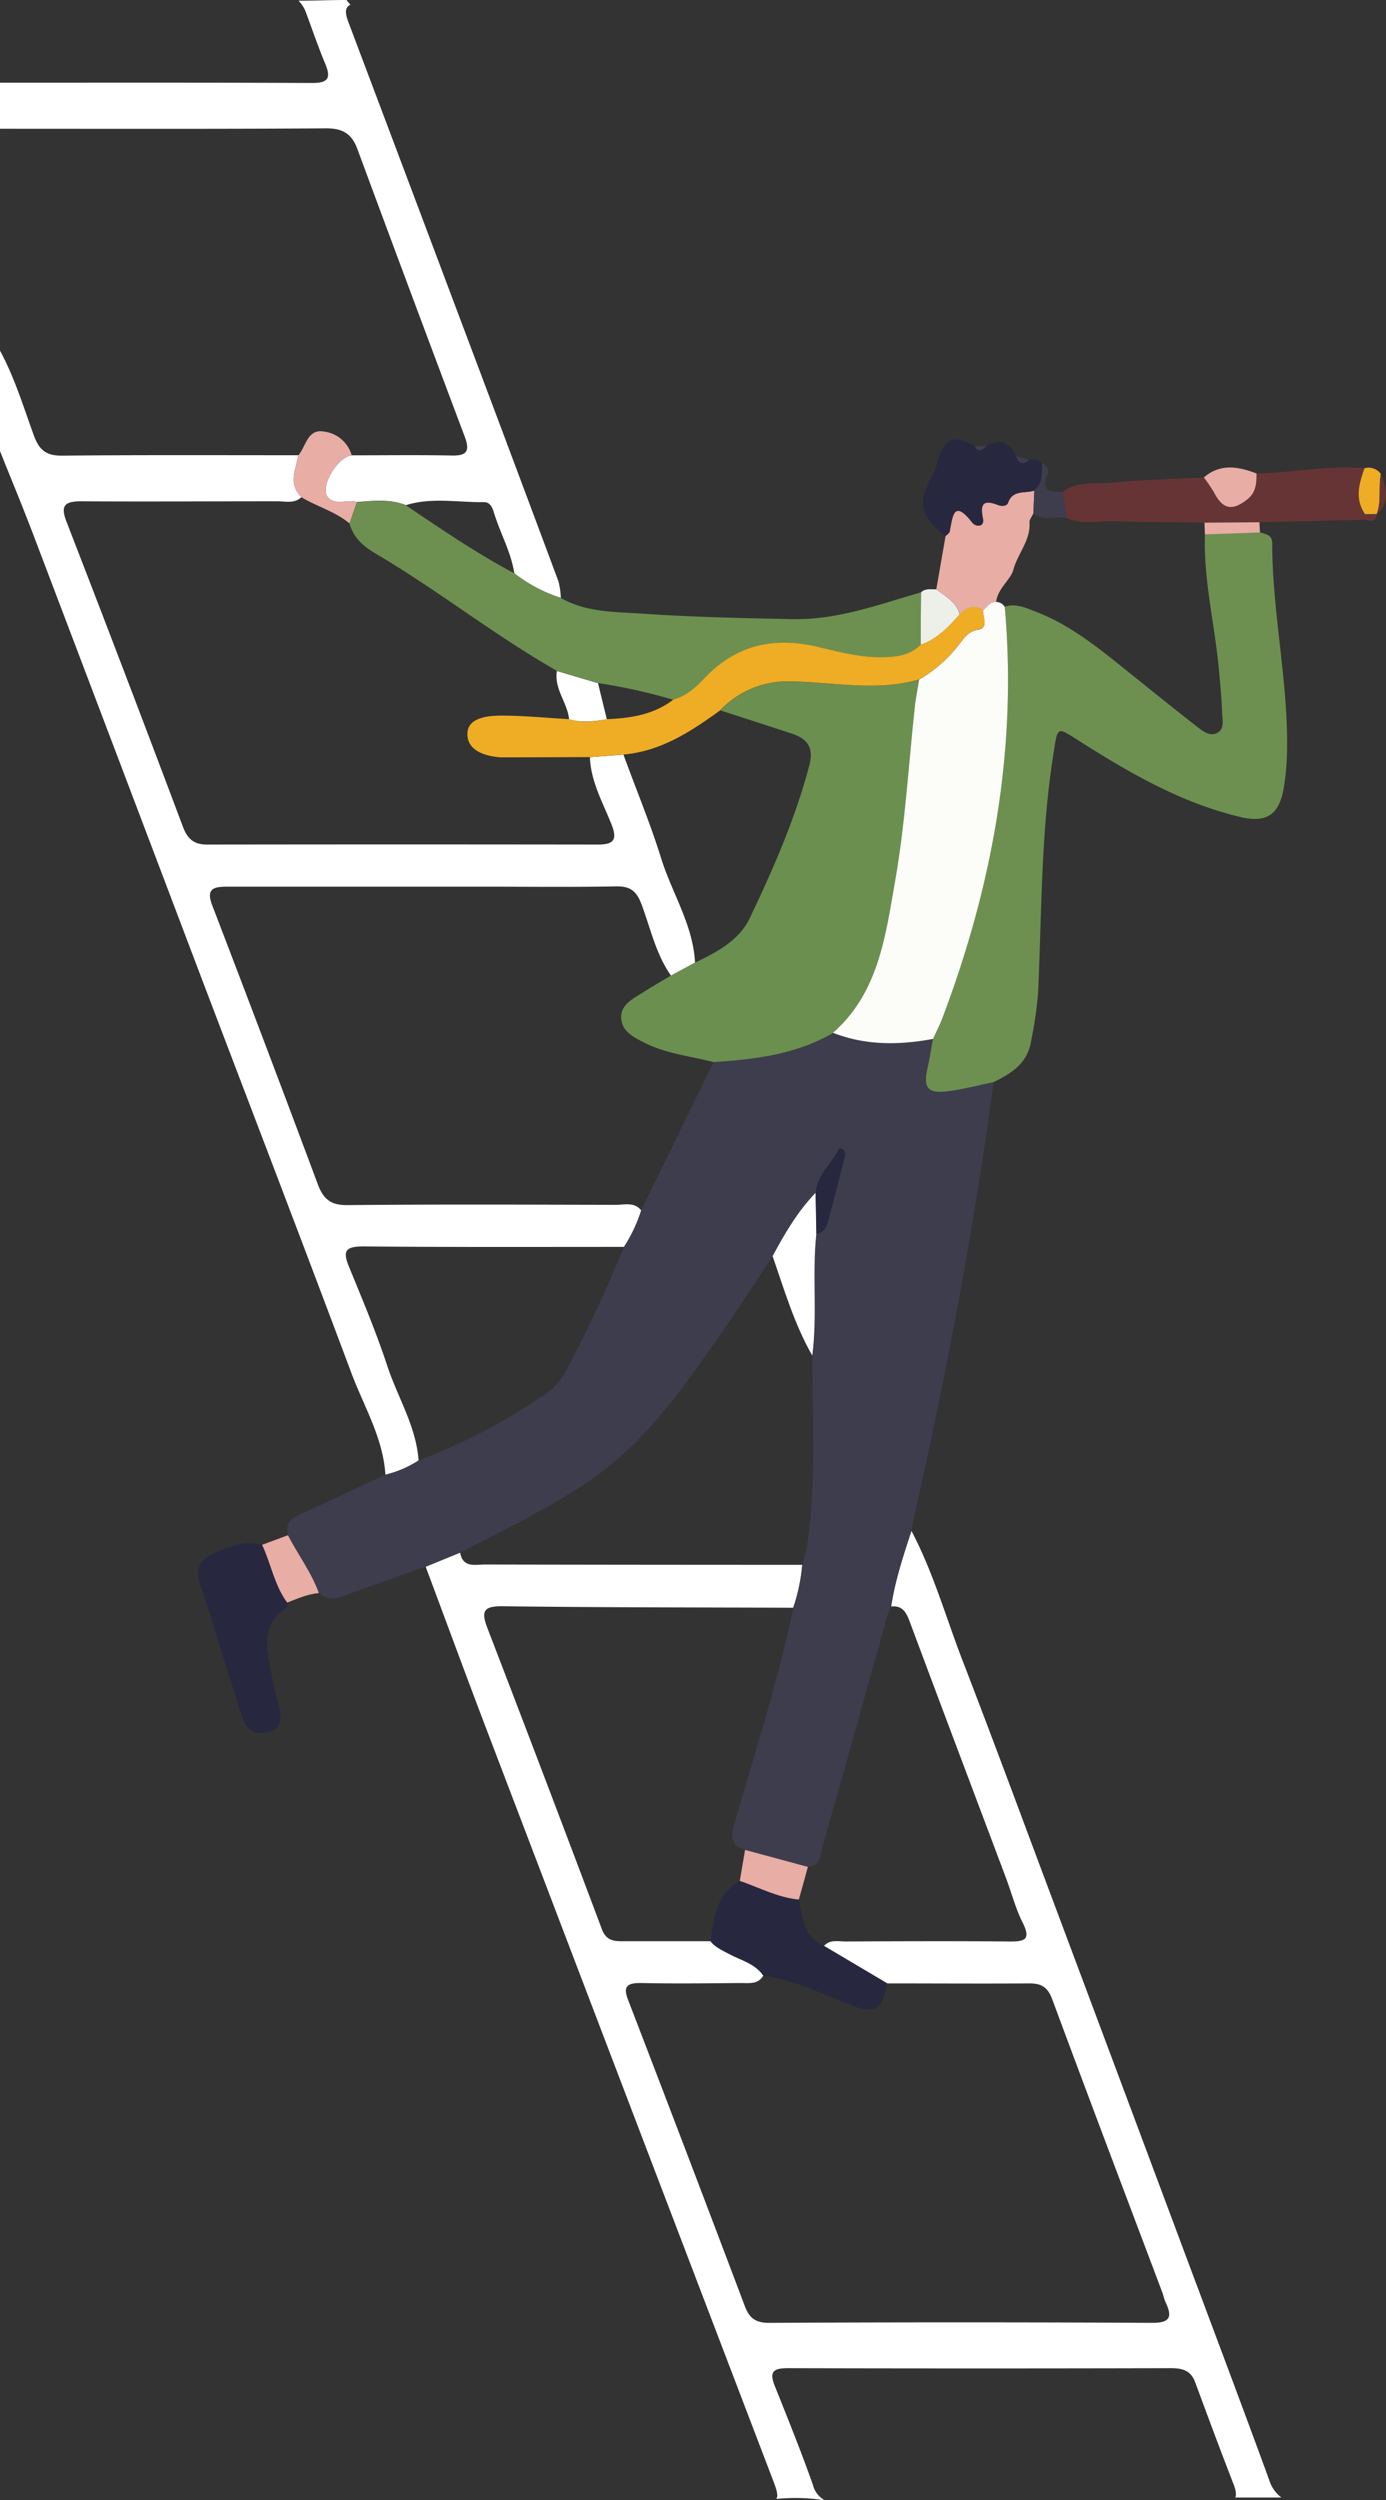 <svg xmlns="http://www.w3.org/2000/svg" viewBox="0 0 331.03 597.09"><rect x="0" y="0" width="331.03" height="597.09" fill="#333333" stroke="none"/><defs><style>.cls-1{fill:#fff;}.cls-2{fill:#3d3d4e;}.cls-3{fill:#6d9050;}.cls-4{fill:#663434;}.cls-5{fill:#e8ada5;}.cls-6{fill:#27273f;}.cls-7{fill:#edf0e9;}.cls-8{fill:#eead24;}.cls-9{fill:#6b8f4f;}.cls-10{fill:#fcfcf9;}</style></defs><g id="Layer_2" data-name="Layer 2"><g id="Layer_1-2" data-name="Layer 1"><path class="cls-1" d="M194.17,593.48c-2.82-8-6-15.86-9.14-23.71-1.41-3.51-.15-4.22,3.21-4.21q45.67.12,91.34,0c2.74,0,4.82.46,5.88,3.38,3,8.11,6,16.21,9.13,24.25.6,1.52.74,2.56.45,3.26,3.68,0,7.35,0,11,0a8.24,8.24,0,0,1-2.92-4.22C296.86,575.1,290.42,558,284,540.85Q267.78,497.41,251.52,454c-7.18-19.15-14.25-38.34-21.62-57.41-4-10.36-7-21.1-12.22-31-1.93,5.94-3.91,11.87-4.84,18.08,2.74-.3,3.62,1.42,4.46,3.67,7.59,20.38,15.29,40.72,22.94,61.08,1.35,3.57,2.3,7.34,4,10.72,2.21,4.34.18,4.55-3.36,4.52-13-.11-26-.06-38.92,0-1.76,0-3.71-.54-5.17,1.07l15.08,8.94c11.33,0,22.65.08,34,0,2.93,0,4.39.95,5.45,3.81,8.66,23.38,17.5,46.7,26.29,70,.29.78.44,1.62.79,2.36,1.62,3.46,1.13,4.92-3.25,4.9q-45.72-.24-91.43,0c-3.21,0-4.73-1.07-5.83-4Q164.06,514.12,150,477.58c-1.24-3.21-.21-4,3-4,8,.17,16,.07,24,0,2,0,4.09.36,5.33-1.82-2-2.89-5.31-3.64-8.15-5.16-1.61-.86-3.26-1.57-4.44-3-7,0-14,0-21,0-2.28,0-4-.22-5-2.9Q130.25,424.78,116.48,389c-1.54-4-1.28-5.46,3.59-5.4,23.12.3,46.25.27,69.37.36a42.72,42.72,0,0,0,2.15-10.25q-37.89,0-75.77-.08c-2.33,0-5.27.88-5.92-2.83l-8.23,3.37c4.83,12.91,9.58,25.85,14.49,38.73q34.17,89.64,68.4,179.25c1,2.53,1.36,3.9.85,4.64a46.22,46.22,0,0,1,11.57.32A5.72,5.72,0,0,1,194.17,593.48Z"/><path class="cls-1" d="M0,83.74C3.49,90.17,5.6,97.18,8.09,104c1.29,3.55,3,4.86,6.79,4.82,18.78-.19,37.57-.1,56.36-.1-.58,3.4-2.52,6.9.76,10-1.68,1.61-3.79,1-5.72,1-15.65,0-31.3.09-46.95,0-4.09,0-4.9,1.18-3.4,5Q30,161,43.67,197.4c1.1,2.93,2.63,4.31,5.79,4.3q46.71-.07,93.41,0c3.95,0,4.55-1.39,3.16-4.87-2.07-5.22-4.94-10.21-5.13-16l8-.61c3,8.23,6.4,16.37,9,24.74s7.65,15.91,8.1,24.95L160.26,233c-3.59-5.12-4.87-11.21-7-16.93-1.18-3.17-2.62-4.45-6.06-4.39-10.64.2-21.29.07-31.94.07-20.3,0-40.6,0-60.89,0-3.27,0-5.25.39-3.67,4.5q12.77,33.27,25.23,66.64c1.39,3.73,3.32,5,7.28,4.91,21.3-.2,42.59-.11,63.89-.06,2.07,0,4.4-.75,6.05,1.33a35.58,35.58,0,0,1-4.1,8.71c-20.79,0-41.58.08-62.36-.11-4.21,0-4.87,1.14-3.35,4.83,3.21,7.83,6.51,15.65,9.15,23.68,2.48,7.54,6.91,14.44,7.48,22.6a25.33,25.33,0,0,1-7.92,3.4c-.55-8.67-5-16.08-8-23.94-12.16-32.49-24.61-64.87-36.93-97.3Q27.53,179.22,7.9,127.55C5.37,120.9,2.64,114.33,0,107.73Z"/><path class="cls-1" d="M133.39,138.87q-11.31-30.36-22.74-60.7Q97.06,42,83.42,5.84c-1-2.52-1.21-4,.28-4.73A7,7,0,0,1,82.77,0C79,0,75.11.16,71.3.18A7.58,7.58,0,0,1,73,2.79C74.57,7,76,11.22,77.73,15.36c1.52,3.67.24,4.48-3.39,4.46C49.56,19.7,24.78,19.75,0,19.75v11c26,0,52,.08,77.92-.1,4,0,6.12,1.33,7.46,5Q98.09,70,111,104.29c1.2,3.21.71,4.57-3,4.5-8-.16-16-.05-24-.05-3.46.43-7.71,7.63-5.7,10,1.77,2.09,4.66.44,6.94,1.16,4-.34,7.89-.75,11.72.74,6.17-1.93,12.47-.62,18.72-.72,1.25,0,1.9,1.17,2.25,2.36,1.46,4.93,4.12,9.46,4.9,14.62a35.53,35.53,0,0,0,11.11,5.88A18,18,0,0,0,133.39,138.87Z"/><path class="cls-2" d="M149.05,297.73a35.58,35.58,0,0,0,4.1-8.71l17.28-35.37c9.93-.66,19.73-1.84,28.53-7.06,7.8,3,15.8,3,23.88,1.46-.42,2.27-.76,4.55-1.27,6.79-1.15,5,0,6.43,5.09,5.74,3.59-.48,7.11-1.42,10.67-2.15-4.68,34.55-11.09,68.78-18.77,102.78-.33,1.45-.59,2.91-.88,4.37-1.93,5.94-3.91,11.87-4.84,18.08a21.05,21.05,0,0,0-.93,2.26c-5.1,18.22-10.14,36.45-15.34,54.64-.58,2-.32,4.95-3.58,5.29l-15-4.06c-3.34-1-3.54-3-2.65-6.07,5-17.19,10.47-34.24,14.14-51.78a42.72,42.72,0,0,0,2.15-10.25c.42-1.76,1-3.5,1.24-5.29,2.09-14.84,1.09-29.77,1.16-44.67,1.27-9.66-.05-19.4,1-29.07,2.08-.29,2.49-2,2.92-3.58q2-7.44,3.84-14.9c.2-.79.1-1.68-1.3-2-1.69,3.59-5.27,6.22-5.64,10.65-4.29,4.45-7.37,9.72-10.26,15.13-4,5.93-7.82,11.92-11.87,17.78-9.37,13.52-18.67,27.08-32.73,36.44-9.56,6.36-19.86,11.32-30,16.57l-8.23,3.37c-6.53,2.3-13.08,4.54-19.57,7-2.2.82-4.12,1-5.94-.64-1.78-5-5-9.18-7.39-13.83-.79-2.56.4-3.9,2.68-4.93,6.9-3.11,13.74-6.37,20.6-9.57a25.33,25.33,0,0,0,7.92-3.4,141.45,141.45,0,0,0,29-15,17.32,17.32,0,0,0,5.91-5.94A320.17,320.17,0,0,0,149.05,297.73Z"/><path class="cls-3" d="M237.33,258.43c-3.56.73-7.08,1.67-10.67,2.15-5.14.69-6.24-.73-5.09-5.74.51-2.24.85-4.52,1.27-6.79.76-1.65,1.61-3.26,2.25-5,12-31.66,17.85-64.25,14.89-98.17,2.6-.85,5,.27,7.24,1.14,7.4,2.8,13.63,7.53,19.74,12.42s12.4,10,18.69,14.91c1.38,1.07,3.11,2.57,4.92,1.76,2-.89,1.38-3.21,1.32-4.94-.12-3.48-.47-7-.78-10.42-1-10.74-3.69-21.29-3.33-32.16l13.14-.46c1.35.47,2.93.48,2.94,2.67,0,16.49,3.79,32.71,3.54,49.22a59.33,59.33,0,0,1-.84,9.42c-1.12,6.19-4.11,8.14-10.33,6.67-14.13-3.36-26.5-10.54-38.6-18.24-5.21-3.31-5-3.38-5.95,2.67-3.11,19.12-2.85,38.44-3.75,57.7a98.66,98.66,0,0,1-1.65,11.34C245.4,254,241.57,256.32,237.33,258.43Z"/><path class="cls-3" d="M122.82,136.91a35.53,35.53,0,0,0,11.11,5.88c6,3.47,12.79,3.31,19.31,3.75,12.06.83,24.15,1.09,36.24,1.32,10.62.2,20.49-3.53,30.51-6.4q0,6.28-.08,12.55c-2.74,2.65-6.18,3-9.74,3-5.21,0-10.21-1.4-15.21-2.55-10.46-2.4-19.39-.24-26.82,7.67-2,2.2-4.31,4.18-7.32,5a131.67,131.67,0,0,0-18-4L133,160.2c-15-8.54-28.48-19.29-43.3-28-3-1.8-5.3-3.79-6.22-7.19l1.76-5.06c4-.34,7.89-.75,11.72.74C105.39,126.36,113.8,132.13,122.82,136.91Z"/><path class="cls-4" d="M253.83,117.47c3.44-2.67,7.63-1.8,11.47-2.18,7.38-.73,14.82-.88,22.23-1.27a38.61,38.61,0,0,1,2.47,3.67c2.09,4,4.29,4.39,7.86,1.61,2.13-1.66,2.22-3.89,2.25-6.22,8.61-.16,17.14-2,25.79-1.27-1.31,3.69-2.39,7.38.15,11-.08.44-.17.88-.26,1.32l-25,.59-13.13.09c-7.09-.1-14.18-.07-21.26-.34-3.87-.16-7.85,1-11.62-.77Z"/><path class="cls-5" d="M223.62,140.75q1.11-6.34,2.21-12.69c.33-.36.89-.67,1-1.08.72-3.48.85-8,5.42-2.16.87,1.1,3,1.08,2.53-1-.85-4,.53-4.4,3.75-3.15.81.31,2,.19,2.24-.57,1.12-3.25,4.12-2.15,6.29-2.95-.08,1.82-.17,3.64-.25,5.46-.32.74-1,1.48-.92,2.19.28,4.28-2.88,7.45-3.89,11.37-.57,2.18-3.73,4.39-4.09,7.59-1.48,0-2.09,1.29-3.08,2-2.19-1.47-4-.64-5.59,1C228.47,143.71,225.77,142.49,223.62,140.75Z"/><path class="cls-6" d="M247,117.12c-2.17.8-5.17-.3-6.29,2.95-.27.76-1.43.88-2.24.57-3.22-1.25-4.6-.81-3.75,3.15.46,2.11-1.66,2.13-2.53,1-4.57-5.83-4.7-1.32-5.42,2.16-.08.41-.64.72-1,1.08-6.17-5-6.7-7.85-2.88-14.83a18.25,18.25,0,0,0,1.11-3.27c1.75-5.4,3.66-6.16,8.71-3.43,1,1.8,1.95.76,2.93,0,3.25-1.81,5.55-.86,7.05,2.43.59,1.9,1.63,2.1,3.07.82,1.1,0,2.25-.24,3.07.81C248.93,113,249.11,115.37,247,117.12Z"/><path class="cls-5" d="M300.11,113.08c0,2.33-.12,4.56-2.25,6.22-3.57,2.78-5.77,2.36-7.86-1.61a38.61,38.61,0,0,0-2.47-3.67C291.49,110.61,295.77,111.42,300.11,113.08Z"/><path class="cls-7" d="M223.62,140.75c2.15,1.74,4.85,3,5.58,6-2.65,3-5.38,5.87-9.29,7.24q0-6.27.08-12.55C221.05,140.45,222.37,140.78,223.62,140.75Z"/><path class="cls-2" d="M247,117.12c2.08-1.75,1.9-4.15,1.86-6.51a2.08,2.08,0,0,1,1.3,2.74c-1.69,4.08.92,4.09,3.64,4.12l1,6.24c-2.65-.5-5.58.93-8-1.13C246.86,120.76,247,118.94,247,117.12Z"/><path class="cls-8" d="M326.05,122.82c-2.54-3.63-1.46-7.32-.15-11a3.62,3.62,0,0,1,3.9,1.37c-.63,3.17.21,6.48-1,9.59v0Z"/><path class="cls-5" d="M287.67,124.82l13.13-.09.12,2.44-13.14.46C287.74,126.69,287.7,125.76,287.67,124.82Z"/><path class="cls-4" d="M328.84,122.77c1.17-3.11.33-6.42,1-9.59C331,116.53,332.22,119.88,328.84,122.77Z"/><path class="cls-4" d="M326.05,122.82l2.79,0c-.21,2.26-1.82,1.38-3,1.35C325.88,123.7,326,123.26,326.05,122.82Z"/><path class="cls-2" d="M245.82,109.8c-1.44,1.28-2.48,1.08-3.07-.82Z"/><path class="cls-2" d="M235.7,106.55c-1,.74-2,1.78-2.93,0Z"/><path class="cls-6" d="M68.6,382.73c0,.34.16.87,0,1-7.16,4.75-4.49,11.42-3.44,17.74.36,2.12.92,4.21,1.47,6.29.71,2.68.75,5.07-2.55,5.91-3.06.77-5.17-.4-6.16-3.44q-1.84-5.68-3.64-11.36c-2.14-6.8-4.1-13.65-6.43-20.38-1.3-3.76-.26-6.06,3.26-7.52,3.68-1.53,7.31-3.27,11.47-2C64.74,373.47,65.53,378.6,68.6,382.73Z"/><path class="cls-5" d="M68.6,382.73c-3.07-4.13-3.86-9.26-6-13.8l6.17-2.29c2.39,4.64,5.61,8.84,7.39,13.82C73.48,380.68,71.06,381.77,68.6,382.73Z"/><path class="cls-6" d="M190.79,453.65c1,4.21,1,9,6,11.05l15.08,8.94c-1.09,6.46-2.93,7.52-9.06,5.05-6.7-2.69-13.24-5.83-20.5-6.86-2-2.89-5.31-3.64-8.15-5.16-1.61-.86-3.26-1.57-4.44-3,.82-5.55,1.25-11.28,6.95-14.47C181.36,450.79,185.77,453.18,190.79,453.65Z"/><path class="cls-5" d="M85.23,119.91,83.47,125c-3.41-2.84-7.71-4-11.47-6.24-3.28-3.1-1.34-6.6-.76-10,1.84-2.12,2.15-6.31,6-5.71A7.87,7.87,0,0,1,84,108.74c-3.46.43-7.71,7.63-5.7,10C80.06,120.84,83,119.19,85.23,119.91Z"/><path class="cls-9" d="M170.43,253.65c-5.56-1.45-11.38-2-16.58-4.66-2.5-1.3-5.3-2.61-5.48-5.83-.17-3.07,2.47-4.44,4.7-5.85s4.79-2.9,7.19-4.34l5.74-3.08c5.16-2.47,10.46-5.26,13-10.48,5.67-11.84,10.94-23.89,14.31-36.68,1.11-4.24-.54-6.32-4.2-7.53-5.68-1.88-11.38-3.7-17.07-5.55a22,22,0,0,1,16.38-6.88c10.38.07,20.82,2.5,31.15-.47-.34,2.12-.77,4.24-1,6.37-1.52,14-2.33,28.09-4.77,42-2.29,13-4,26.4-14.8,36C190.16,251.81,180.36,253,170.43,253.65Z"/><path class="cls-8" d="M172,169.65c-7,5.07-14.16,9.78-23.12,10.55l-8,.61-17.83.06c-1.16,0-2.32,0-3.47,0-3.89-.28-8.11-1.68-7.94-5.77.14-3.67,4.74-4.18,8-4.2,5.43,0,10.86.54,16.29.85,3,1,6,.56,9,0,5.69-.22,11.2-1.07,15.89-4.67,3-.83,5.27-2.81,7.32-5,7.43-7.91,16.36-10.07,26.82-7.67,5,1.15,10,2.56,15.21,2.55,3.56,0,7-.3,9.74-3,3.91-1.37,6.64-4.25,9.29-7.24,1.63-1.66,3.41-2.49,5.6-1,0,1.68,1.37,4.22-1.14,4.63-2.82.46-3.66,2.54-5.13,4.2a32.49,32.49,0,0,1-9,7.72c-10.33,3-20.77.54-31.15.47A22,22,0,0,0,172,169.65Z"/><path class="cls-10" d="M219.53,162.3a32.49,32.49,0,0,0,9-7.72c1.47-1.66,2.31-3.74,5.13-4.2,2.51-.41,1.12-2.95,1.14-4.63,1-.73,1.6-2,3.08-2a2.51,2.51,0,0,1,2.1,1.19c3,33.92-2.91,66.51-14.89,98.17-.64,1.7-1.49,3.31-2.25,5-8.08,1.51-16.08,1.59-23.88-1.46,10.82-9.55,12.5-22.92,14.79-36,2.44-13.88,3.25-28,4.77-42C218.76,166.54,219.19,164.42,219.53,162.3Z"/><path class="cls-1" d="M194,323.73c-4.27-7.47-6.68-15.68-9.47-23.74,2.89-5.41,6-10.68,10.26-15.13l.18,9.8C193.94,304.33,195.26,314.07,194,323.73Z"/><path class="cls-5" d="M190.79,453.65c-5-.47-9.43-2.86-14.1-4.47l1.26-7.39,15,4.06C192.26,448.45,191.52,451.05,190.79,453.65Z"/><path class="cls-6" d="M195,294.66l-.18-9.8c.37-4.43,3.95-7.06,5.64-10.65,1.4.29,1.5,1.18,1.3,2q-1.84,7.45-3.84,14.9C197.45,292.66,197,294.37,195,294.66Z"/><path class="cls-1" d="M144.93,171.76c-3,.51-6,.92-9,0-.43-4-3.63-7.25-2.93-11.51l9.83,2.92Q143.89,167.44,144.93,171.76Z"/></g></g></svg>
